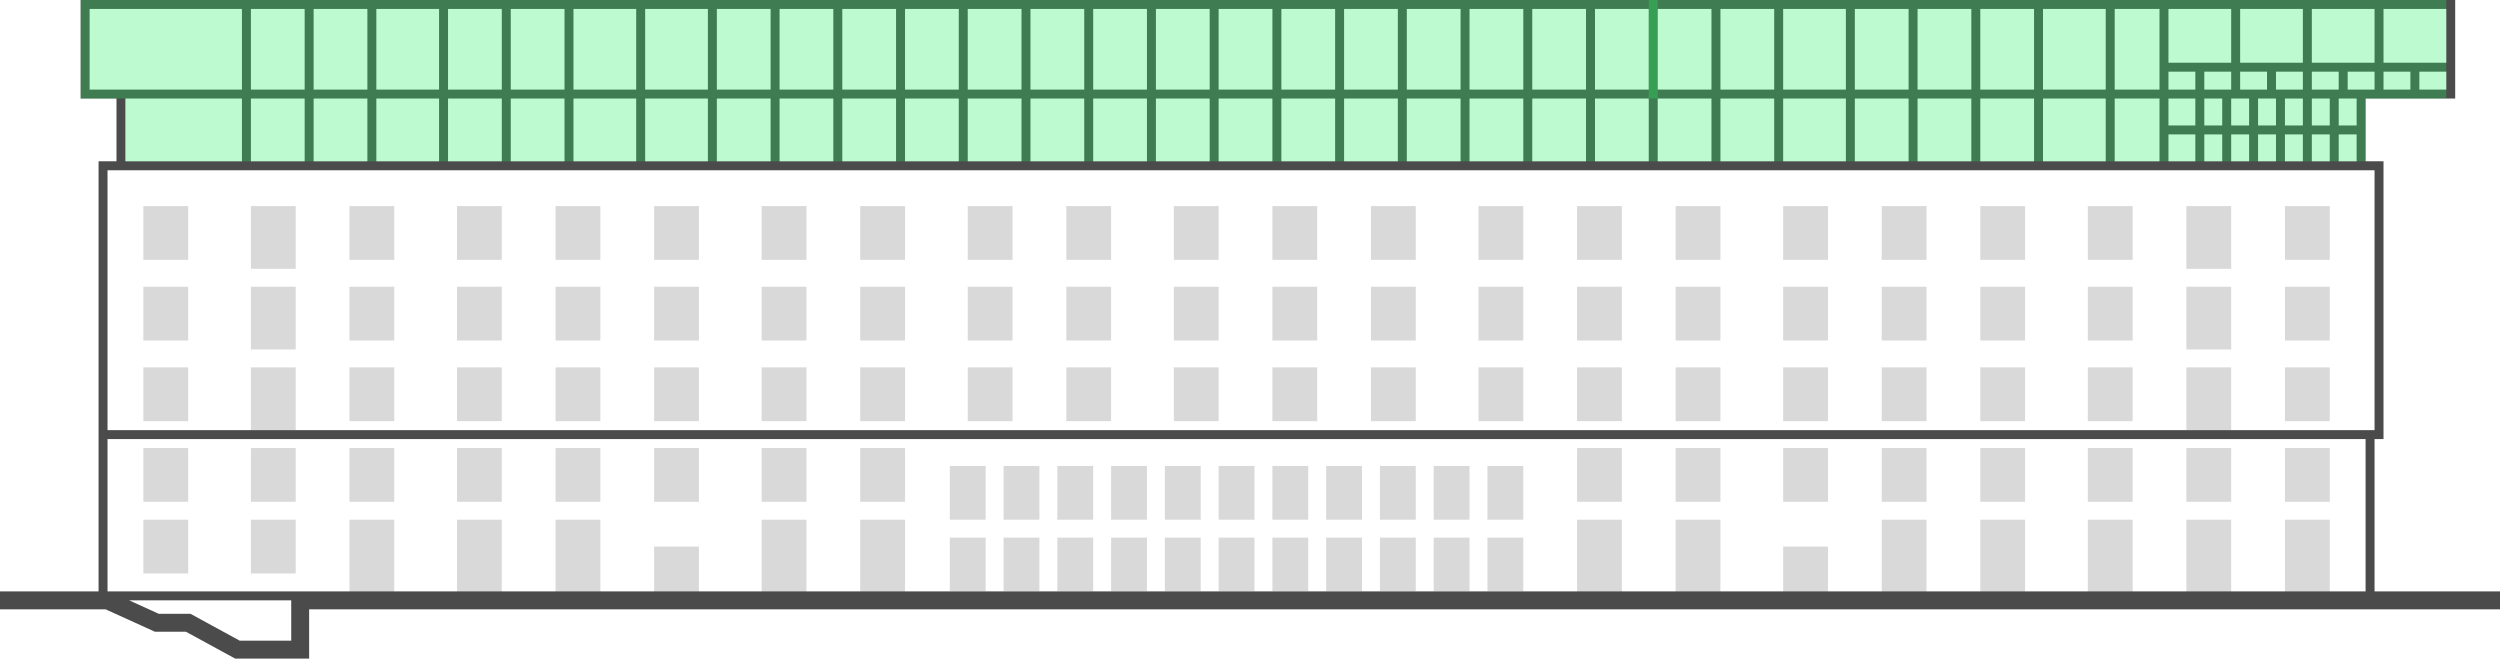 <svg width="279" height="74" viewBox="0 0 279 74" fill="none" xmlns="http://www.w3.org/2000/svg">
<path d="M16 23H21V29H16V23Z" fill="#D9D9D9"/>
<path d="M16 32H21V38H16V32Z" fill="#D9D9D9"/>
<path d="M16 41H21V47H16V41Z" fill="#D9D9D9"/>
<path d="M39 23H44V29H39V23Z" fill="#D9D9D9"/>
<path d="M39 32H44V38H39V32Z" fill="#D9D9D9"/>
<path d="M39 41H44V47H39V41Z" fill="#D9D9D9"/>
<path d="M51 23H56V29H51V23Z" fill="#D9D9D9"/>
<path d="M51 32H56V38H51V32Z" fill="#D9D9D9"/>
<path d="M51 41H56V47H51V41Z" fill="#D9D9D9"/>
<path d="M62 23H67V29H62V23Z" fill="#D9D9D9"/>
<path d="M62 32H67V38H62V32Z" fill="#D9D9D9"/>
<path d="M62 41H67V47H62V41Z" fill="#D9D9D9"/>
<path d="M85 23H90V29H85V23Z" fill="#D9D9D9"/>
<path d="M85 32H90V38H85V32Z" fill="#D9D9D9"/>
<path d="M85 41H90V47H85V41Z" fill="#D9D9D9"/>
<path d="M96 23H101V29H96V23Z" fill="#D9D9D9"/>
<path d="M96 32H101V38H96V32Z" fill="#D9D9D9"/>
<path d="M96 41H101V47H96V41Z" fill="#D9D9D9"/>
<path d="M85 50H90V56H85V50Z" fill="#D9D9D9"/>
<path d="M96 50H101V56H96V50Z" fill="#D9D9D9"/>
<path d="M108 23H113V29H108V23Z" fill="#D9D9D9"/>
<path d="M108 32H113V38H108V32Z" fill="#D9D9D9"/>
<path d="M108 41H113V47H108V41Z" fill="#D9D9D9"/>
<path d="M119 23H124V29H119V23Z" fill="#D9D9D9"/>
<path d="M119 32H124V38H119V32Z" fill="#D9D9D9"/>
<path d="M119 41H124V47H119V41Z" fill="#D9D9D9"/>
<path d="M131 23H136V29H131V23Z" fill="#D9D9D9"/>
<path d="M131 32H136V38H131V32Z" fill="#D9D9D9"/>
<path d="M131 41H136V47H131V41Z" fill="#D9D9D9"/>
<path d="M142 23H147V29H142V23Z" fill="#D9D9D9"/>
<path d="M142 32H147V38H142V32Z" fill="#D9D9D9"/>
<path d="M142 41H147V47H142V41Z" fill="#D9D9D9"/>
<path d="M153 23H158V29H153V23Z" fill="#D9D9D9"/>
<path d="M153 32H158V38H153V32Z" fill="#D9D9D9"/>
<path d="M153 41H158V47H153V41Z" fill="#D9D9D9"/>
<path d="M165 23H170V29H165V23Z" fill="#D9D9D9"/>
<path d="M165 32H170V38H165V32Z" fill="#D9D9D9"/>
<path d="M165 41H170V47H165V41Z" fill="#D9D9D9"/>
<path d="M176 23H181V29H176V23Z" fill="#D9D9D9"/>
<path d="M176 32H181V38H176V32Z" fill="#D9D9D9"/>
<path d="M176 41H181V47H176V41Z" fill="#D9D9D9"/>
<path d="M199 23H204V29H199V23Z" fill="#D9D9D9"/>
<path d="M199 32H204V38H199V32Z" fill="#D9D9D9"/>
<path d="M199 41H204V47H199V41Z" fill="#D9D9D9"/>
<path d="M210 23H215V29H210V23Z" fill="#D9D9D9"/>
<path d="M210 32H215V38H210V32Z" fill="#D9D9D9"/>
<path d="M210 41H215V47H210V41Z" fill="#D9D9D9"/>
<path d="M221 23H226V29H221V23Z" fill="#D9D9D9"/>
<path d="M221 32H226V38H221V32Z" fill="#D9D9D9"/>
<path d="M221 41H226V47H221V41Z" fill="#D9D9D9"/>
<path d="M233 23H238V29H233V23Z" fill="#D9D9D9"/>
<path d="M233 32H238V38H233V32Z" fill="#D9D9D9"/>
<path d="M233 41H238V47H233V41Z" fill="#D9D9D9"/>
<path d="M244 23H249V30H244V23Z" fill="#D9D9D9"/>
<path d="M244 32H249V39H244V32Z" fill="#D9D9D9"/>
<path d="M244 41H249V48H244V41Z" fill="#D9D9D9"/>
<path d="M28 23H33V30H28V23Z" fill="#D9D9D9"/>
<path d="M28 32H33V39H28V32Z" fill="#D9D9D9"/>
<path d="M28 41H33V48H28V41Z" fill="#D9D9D9"/>
<path d="M255 23H260V29H255V23Z" fill="#D9D9D9"/>
<path d="M255 32H260V38H255V32Z" fill="#D9D9D9"/>
<path d="M255 41H260V47H255V41Z" fill="#D9D9D9"/>
<path d="M187 23H192V29H187V23Z" fill="#D9D9D9"/>
<path d="M187 32H192V38H187V32Z" fill="#D9D9D9"/>
<path d="M187 41H192V47H187V41Z" fill="#D9D9D9"/>
<path d="M176 50H181V56H176V50Z" fill="#D9D9D9"/>
<path d="M199 50H204V56H199V50Z" fill="#D9D9D9"/>
<path d="M210 50H215V56H210V50Z" fill="#D9D9D9"/>
<path d="M221 50H226V56H221V50Z" fill="#D9D9D9"/>
<path d="M233 50H238V56H233V50Z" fill="#D9D9D9"/>
<path d="M244 50H249V56H244V50Z" fill="#D9D9D9"/>
<path d="M244 58H249V67H244V58Z" fill="#D9D9D9"/>
<path d="M255 50H260V56H255V50Z" fill="#D9D9D9"/>
<path d="M187 50H192V56H187V50Z" fill="#D9D9D9"/>
<path d="M176 58H181V67H176V58Z" fill="#D9D9D9"/>
<path d="M199 61H204V67H199V61Z" fill="#D9D9D9"/>
<path d="M73 61H78V67H73V61Z" fill="#D9D9D9"/>
<path d="M210 58H215V67H210V58Z" fill="#D9D9D9"/>
<path d="M221 58H226V67H221V58Z" fill="#D9D9D9"/>
<path d="M233 58H238V67H233V58Z" fill="#D9D9D9"/>
<path d="M255 58H260V67H255V58Z" fill="#D9D9D9"/>
<path d="M187 58H192V67H187V58Z" fill="#D9D9D9"/>
<path d="M39 58H44V67H39V58Z" fill="#D9D9D9"/>
<path d="M62 58H67V67H62V58Z" fill="#D9D9D9"/>
<path d="M96 58H101V67H96V58Z" fill="#D9D9D9"/>
<path d="M85 58H90V67H85V58Z" fill="#D9D9D9"/>
<path d="M51 58H56V67H51V58Z" fill="#D9D9D9"/>
<path d="M73 23H78V29H73V23Z" fill="#D9D9D9"/>
<path d="M73 32H78V38H73V32Z" fill="#D9D9D9"/>
<path d="M73 41H78V47H73V41Z" fill="#D9D9D9"/>
<path d="M28 58H33V64H28V58Z" fill="#D9D9D9"/>
<path d="M16 58H21V64H16V58Z" fill="#D9D9D9"/>
<path d="M28 50H33V56H28V50Z" fill="#D9D9D9"/>
<path d="M16 50H21V56H16V50Z" fill="#D9D9D9"/>
<path d="M39 50H44V56H39V50Z" fill="#D9D9D9"/>
<path d="M51 50H56V56H51V50Z" fill="#D9D9D9"/>
<path d="M62 50H67V56H62V50Z" fill="#D9D9D9"/>
<path d="M73 50H78V56H73V50Z" fill="#D9D9D9"/>
<path d="M106 60H110V66H106V60Z" fill="#D9D9D9"/>
<path d="M112 60H116V66H112V60Z" fill="#D9D9D9"/>
<path d="M118 60H122V66H118V60Z" fill="#D9D9D9"/>
<path d="M106 52H110V58H106V52Z" fill="#D9D9D9"/>
<path d="M112 52H116V58H112V52Z" fill="#D9D9D9"/>
<path d="M118 52H122V58H118V52Z" fill="#D9D9D9"/>
<path d="M124 60H128V66H124V60Z" fill="#D9D9D9"/>
<path d="M130 60H134V66H130V60Z" fill="#D9D9D9"/>
<path d="M136 60H140V66H136V60Z" fill="#D9D9D9"/>
<path d="M124 52H128V58H124V52Z" fill="#D9D9D9"/>
<path d="M130 52H134V58H130V52Z" fill="#D9D9D9"/>
<path d="M136 52H140V58H136V52Z" fill="#D9D9D9"/>
<path d="M142 60H146V66H142V60Z" fill="#D9D9D9"/>
<path d="M148 60H152V66H148V60Z" fill="#D9D9D9"/>
<path d="M154 60H158V66H154V60Z" fill="#D9D9D9"/>
<path d="M142 52H146V58H142V52Z" fill="#D9D9D9"/>
<path d="M148 52H152V58H148V52Z" fill="#D9D9D9"/>
<path d="M154 52H158V58H154V52Z" fill="#D9D9D9"/>
<path d="M160 60H164V66H160V60Z" fill="#D9D9D9"/>
<path d="M166 60H170V66H166V60Z" fill="#D9D9D9"/>
<path d="M160 52H164V58H160V52Z" fill="#D9D9D9"/>
<path d="M166 52H170V58H166V52Z" fill="#D9D9D9"/>
<path fill-rule="evenodd" clip-rule="evenodd" d="M274 11H264V18H266V49H265V66H279V68H34.5V73.5H26.245L20.745 70.5H17.283L11.783 68H0V66H11V18H13V11H9V0H274V11ZM27 1H10V10H27V1ZM28 1V10H34V1H28ZM35 1V10H41V1H35ZM42 1V10H49V1H42ZM50 1V10H56V1H50ZM57 1V10H63V1H57ZM64 1V10H71V1H64ZM72 1V10H79V1H72ZM80 1V10H86V1H80ZM87 1V10H93V1H87ZM94 1V10H100V1H94ZM101 1V10H107V1H101ZM108 1V10H114V1H108ZM115 1V10H121V1H115ZM122 1V10H128V1H122ZM129 1V10H135V1H129ZM136 1V10H142V1H136ZM143 1V10H149V1H143ZM150 1V10H156V1H150ZM157 1V10H163V1H157ZM164 1V10H170V1H164ZM171 1V10H177V1H171ZM178 1V10H184V1H178ZM185 1V10H191V1H185ZM192 1V10H198V1H192ZM199 1V10H206V1H199ZM207 1V10H213V1H207ZM214 1V10H220V1H214ZM221 1V10H227V1H221ZM228 1V10H235V1H228ZM236 1V10H241V1H236ZM242 1V7H249V1H242ZM250 1V7H257V1H250ZM258 1V7H265V1H258ZM266 1V7H273V1H266ZM273 10V8H270V10H273ZM269 10V8H266V10H269ZM265 10V8H262V10H265ZM261 10V8H258V10H261ZM257 10V8H254V10H257ZM253 10V8H250V10H253ZM249 10V8H246V10H249ZM245 10V8H242V10H245ZM264 66V49H12V66H264ZM14.417 67H32.5V71.5H26.755L21.255 68.5H17.717L14.417 67ZM265 48H12V19H265V48ZM263 14V11H261V14H263ZM263 15H261V18H263V15ZM260 18V15H258V18H260ZM257 18V15H255V18H257ZM254 18V15H252V18H254ZM251 18V15H249V18H251ZM248 18V15H246V18H248ZM245 18V15H242V18H245ZM241 18V11H236V18H241ZM235 18V11H228V18H235ZM227 18V11H221V18H227ZM220 18V11H214V18H220ZM213 18V11H207V18H213ZM206 18V11H199V18H206ZM198 18V11H192V18H198ZM191 18V11H185V18H191ZM184 18V11H178V18H184ZM177 18V11H171V18H177ZM170 18V11H164V18H170ZM163 18V11H157V18H163ZM156 18V11H150V18H156ZM149 18H143V11H149V18ZM142 11V18H136V11H142ZM135 11V18H129V11H135ZM128 11V18H122V11H128ZM121 11V18H115V11H121ZM114 11V18H108V11H114ZM107 11V18H101V11H107ZM100 11V18H94V11H100ZM93 11V18H87V11H93ZM86 11V18H80V11H86ZM79 11V18H72V11H79ZM71 11V18H64V11H71ZM63 11V18H57V11H63ZM56 11V18H50V11H56ZM49 11V18H42V11H49ZM41 11V18H35V11H41ZM34 11V18H28V11H34ZM27 11V18H14V11H27ZM242 11V14H245V11H242ZM246 11V14H248V11H246ZM249 11V14H251V11H249ZM252 11V14H254V11H252ZM255 11V14H257V11H255ZM258 11V14H260V11H258Z" fill="#4B4B4B"/>
<path d="M264 11H14V18H264V11Z" fill="#26ED5E" fill-opacity="0.3"/>
<path d="M9 0H185V11H9V0Z" fill="#26ED5E" fill-opacity="0.3"/>
<path d="M184 0H273V11H184V0Z" fill="#26ED5E" fill-opacity="0.3"/>
</svg>
